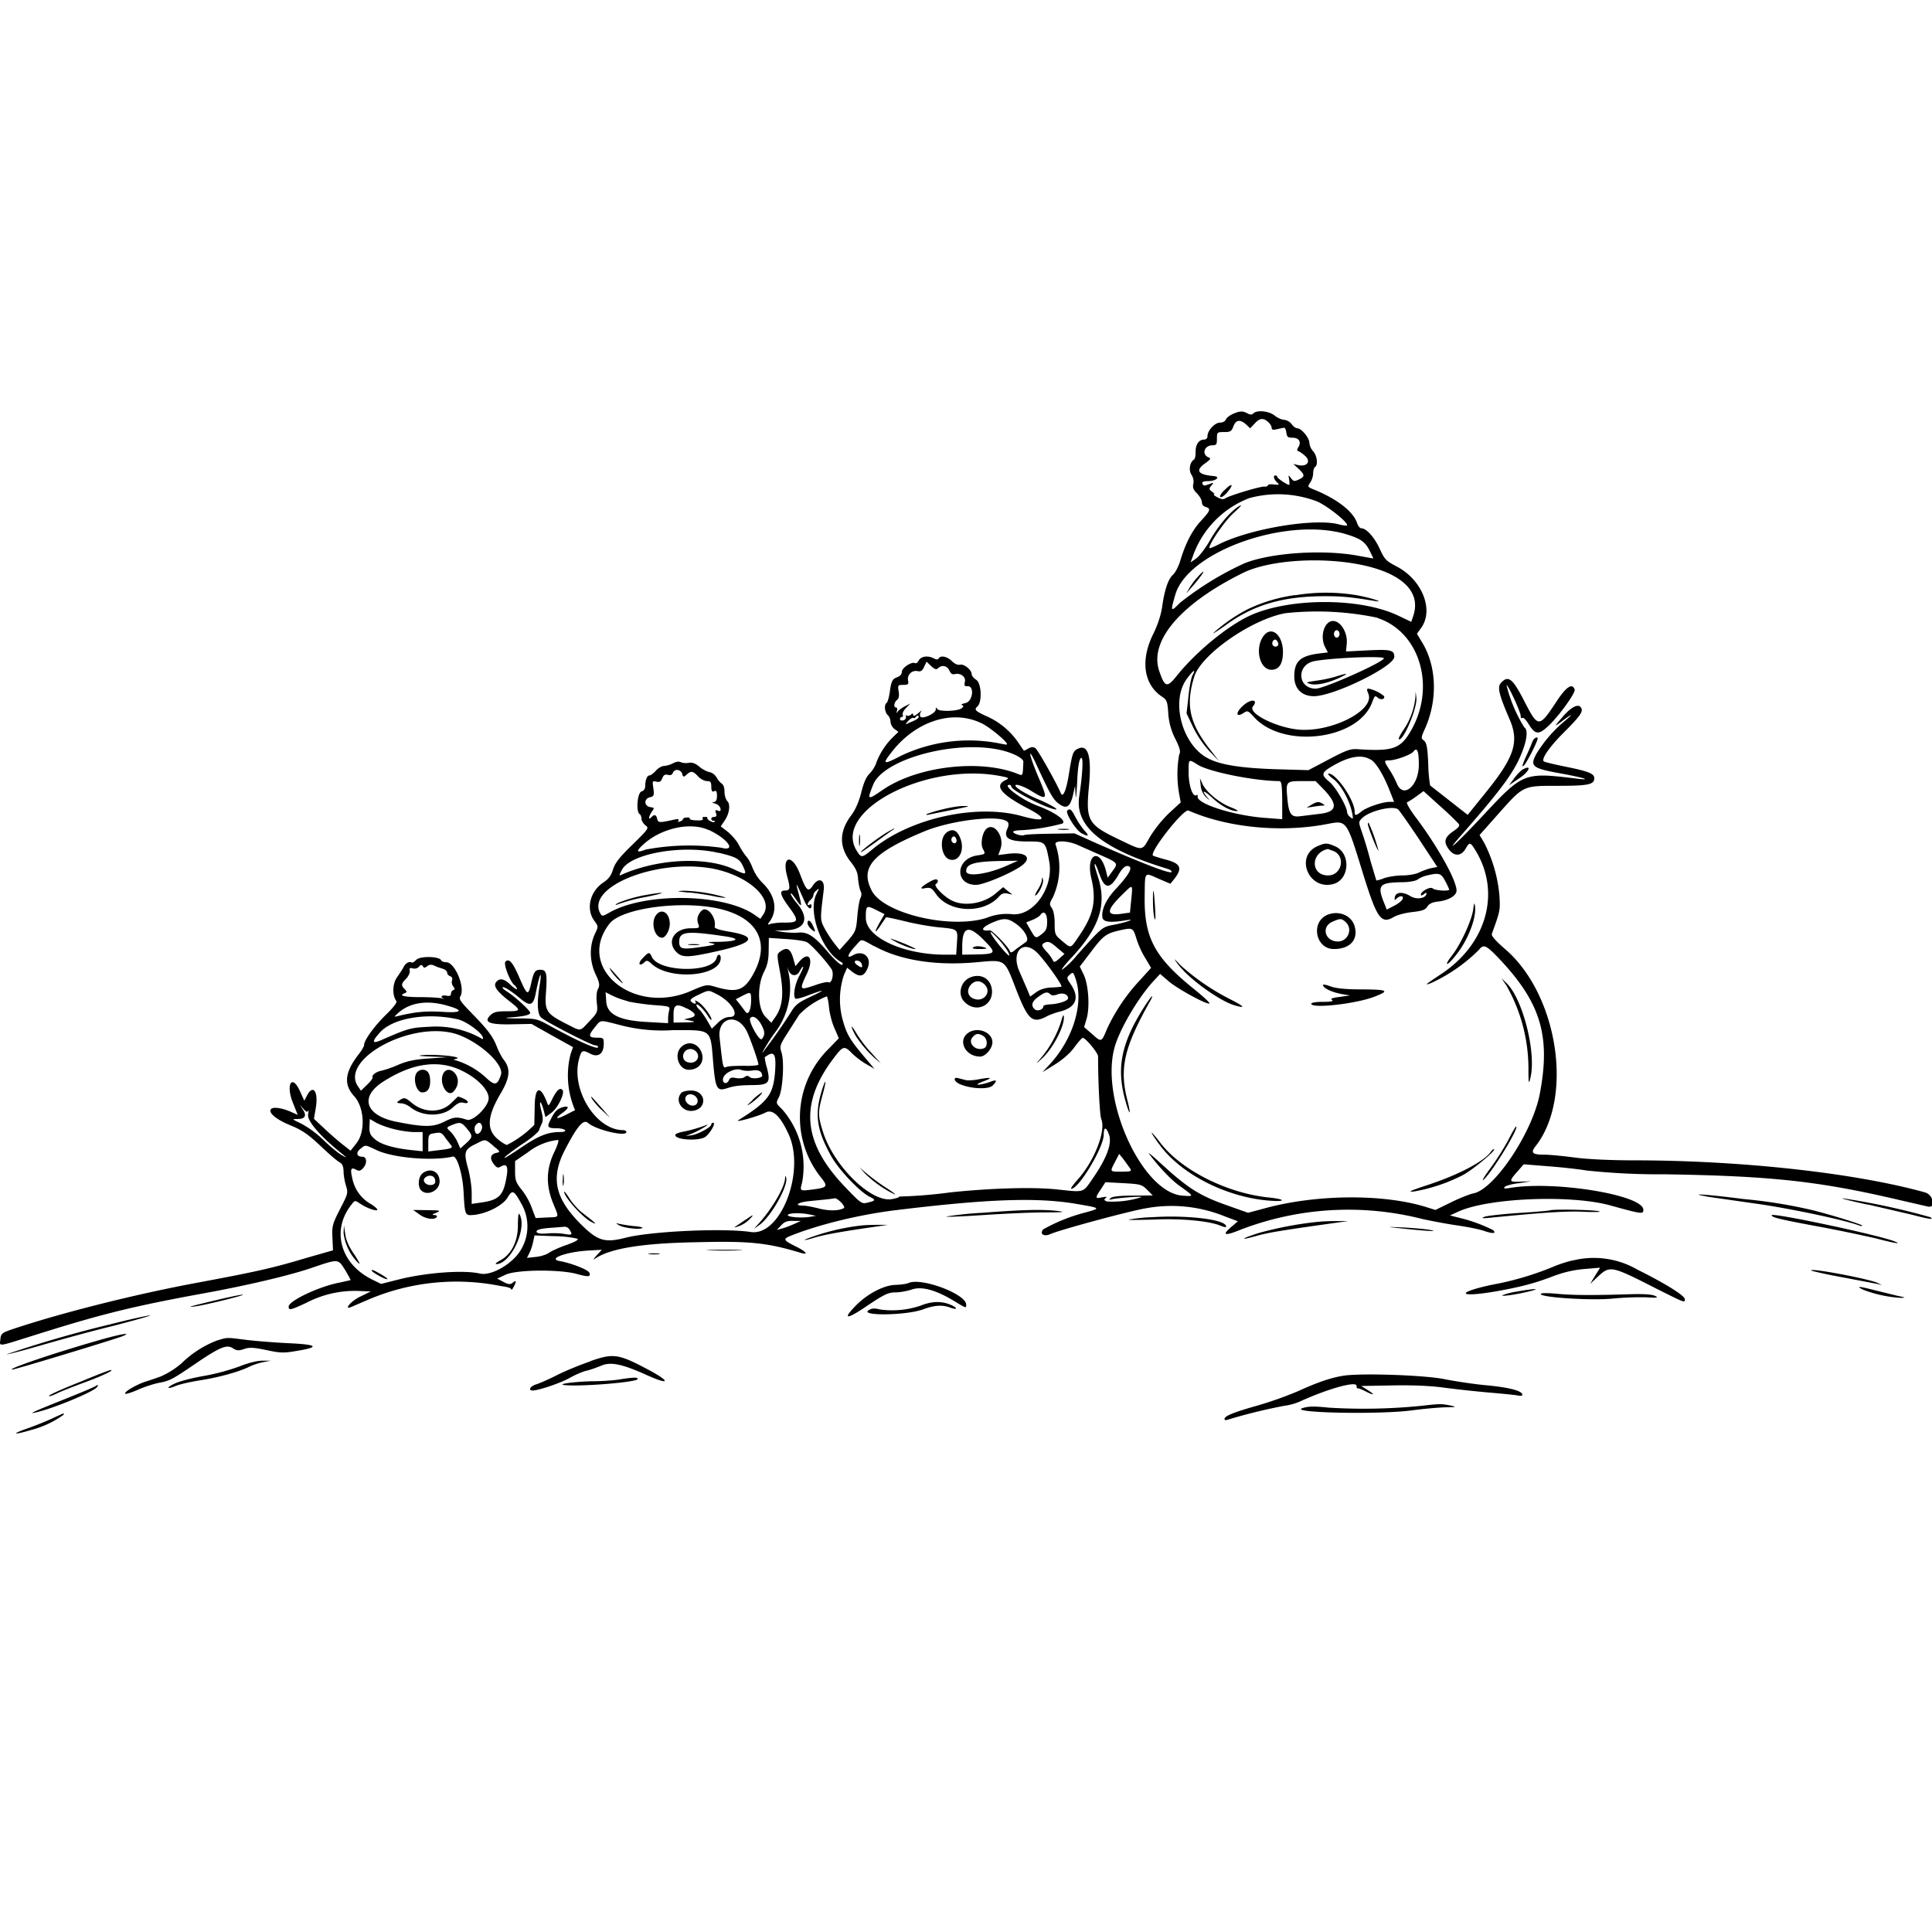 <svg xmlns="http://www.w3.org/2000/svg" id="svg" width="1024" height="1024" version="1.1">
  <path fill-rule="evenodd" d="M653.4 219.4c-1.7.8-3.4 2.1-3.7 3s-1.7 1.6-3.1 1.6c-2.7 0-6.6 4.2-6.6 7.1q0 1.8-1.9 1.9c-2.7 0-4.5 2.7-4.4 6.6 0 1.9-.3 3.7-.9 4-2.2 1.4-2.9 5.6-1.3 8 1 1.5 1.3 3.4 1 4.8-.5 1.9 0 3.2 1.9 5.1 1.4 1.4 2.6 3.5 2.6 4.6q.1 2 2 2.6c3 .8 2.5 2-2.5 7.4-4.6 5-8.1 11.7-10.9 21-.9 3-2.6 6.4-4 7.6q-3.8 3.6-5.7 17.3c-.6 4-2.3 9.2-4.6 13.9-7 14-5.2 27 4.8 33.5 2.3 1.5 2.7 2.5 3.1 8.6a34 34 0 0 0 3.7 13.5c2.5 5.1 3 6.9 2.1 8.4a59 59 0 0 0 0 21l.8 4.4-6.2 5.7a67 67 0 0 0-10 12.4c-4.6 8-3.3 7.8-17 1.3-16-7.7-17.2-9.8-15.4-28.3q2.2-23.9-6.2-19.4c-2.3 1.2-2.7 2.4-4.5 13.5-1.3 8.2-3.1 12.5-4.2 10-3-6.8-12.2-23-13.5-23.9s-2.3-.7-3.9.2c-1.1.7-2.2 1.2-2.3 1l-3.5-5.1a40 40 0 0 0-16.9-13.4c-5.5-2.6-6-3.2-4-5 2.4-2.5 2-12.2-.8-14-1.3-.8-2.4-2.2-2.4-3 0-2.2-4-5.5-6.1-5q-2 .4-4.4-1.9c-2.5-2.5-6-3.2-7-1.4q-.6 1-2.5 0c-3.1-1.7-6.8-1.2-8 1q-1 1.8-2 1.5c-1.7-1-7 2.4-7 4.6q-.1 1.9-2.4 2.8c-2.7 1-3.2 2-4.1 8.5-.4 2.5-1.1 4.9-1.6 5.2-1.4.8-1 5 .6 6.4.8.7 1.5 2.3 1.5 3.6 0 1.2 1 3 2.1 3.8l2.1 1.5-2.4 2.3a38 38 0 0 0-9.3 13.9c-.4 1.6-1.9 4.1-3.4 5.7-2 1.9-3.3 5-4.6 10.2q-1.9 7.3-5 11.7-10.1 13-.7 25c2.9 3.6 3.9 5.9 4 9.3.3 2.5.8 5.3 1.3 6.2q.9 1.8 0 3.7c-.6 1-1.3 5.4-1.7 9.7-.6 7.5-.9 8.2-5 13l-4.4 4.9-2.4-3a63 63 0 0 1-5.2-7.8c-2.8-5.2-2.8-5-.8-21 .7-5.7-2.9-7-6-2-2.3 3.3-3.3 2.3-6.6-6.5-4.2-11-9.9-9.7-6.7 1.6 1.7 6.2 1.5 7.2-1.4 7.2-3 0-2.3 2.5 2.1 8.5 5.6 7.6 5.4 8.5-2 8.5a32 32 0 0 0-7.7.7q-2 .9-.7-.8c4.7-6 3.5-14-3.1-20.6a24 24 0 0 1-5.5-8c-.7-2-2.2-5-3.4-6.3-1.2-1.4-3-4.2-4-6.2s-3.6-5-5.7-6.8l-3.9-3 1.9-2.8c2.7-3.8 3.4-8.8 1.6-10.6-.8-.8-1.5-3-1.5-5q0-3.3-1.6-4.4c-.8-.5-2-2-2.7-3.3a6 6 0 0 0-3.7-2.7c-1.3-.2-3.8-1.5-5.4-2.9q-2.9-2.5-5.5-2c-1.4.3-3.3.1-4.2-.3q-1.6-.8-4.3.6a13 13 0 0 1-4.8 1.4c-1 0-3 1.1-4.2 2.5s-2.8 2.5-3.4 2.5c-1.2 0-2.2 2.4-2.2 5.5q0 2.3-2 3c-2.2.7-3 10.7-1 12 .6.3 1 1.5 1 2.5s1 2.5 2 3.4c2.1 1.4 2 1.7-6.8 10.3-6.9 6.7-9.3 9.8-10.3 13.2-1 3.2-2.3 5-5.2 6.9-7 4.7-9.2 13.9-4.8 20.1 2.3 3.1 2.3 3.2.5 6.9-3 6.4-3 14 0 21 2.4 5 2.6 6.3 1.6 8.3-.8 1.4-1 4.1-.7 7.3.6 5 .5 5.2-3.9 9.9-5.3 5.6-4.2 5.4-11.8 1.6-11-5.6-12-6.9-11.2-17.1.7-10.1.2-11.8-3-11.8-2.8 0-3.5 1-4.9 7.3-1.5 6.7-2.1 6.4-6.2-3.1-3.6-8.3-5.5-10.4-7.4-8.5-1.2 1.2 2.4 10.5 4.7 12.4.8.6 1.4 1.6 1.4 2.1s-1.4-.4-3.2-2q-5.1-5.2-7.8-1.7c-1.7 2 .2 4.8 6.8 10 6.6 5.1 6.5 5.5-1.3 5.5-5.3 0-6.9.4-8.7 2.2-3.6 3.6-.4 5 11.8 4.7l10.1-.2 11 6.2 11 6.1-1.3 3.8a46 46 0 0 0 2.4 29.6l-4.7 2.4c-5.3 2.7-6.4 2.3-2.2-.8 3.6-2.5 4-4 .9-3.3-3.3.8-4.7 2.2-6.8 6.4-2.3 4.3-1.9 4.9 3.1 4.9 2 0 4 .5 4.4 1q.5 1-2.7 1c-6.3 0-11 1.9-19.2 7.3-4.4 3-8.8 5.8-9.6 6.2-2.5 1.1 3-3.2 10.3-8.1 3.8-2.5 7-5.4 7.4-6.3.2-.9 1-2.5 1.5-3.7q1-2-.2-6.3c-.6-2.4-1-4.5-.6-4.8.2-.3 1 1.4 1.6 3.6l1.1 4.2 3-2.2c3.5-2.4 7.5-10.7 6-12.2-1.4-1.4-2.9 0-5.3 4.6-2 4.2-2.1 4.2-3 1.7-3.5-9-6.3-8-6.4 2.5l-.2 9.7a56 56 0 0 1-14.4 10.6c-.4.2-2.5-1-4.7-2.8-6.3-5.1-6-12 1-24 5.2-8.7 5.7-13.4 1.9-18.3-1-1.3-2.7-4.4-3.6-6.8-2.2-5.7-5-9.3-13.5-18-6-6.2-6.8-7.3-5.8-9 2.5-4.7-3-17.9-7.6-17.9-1.3 0-2.5-.5-2.7-1-.7-2.1-10.7-2.4-13-.4-1 1-2.2 1.8-2.4 1.6-1.3-.8-3.2.1-4.3 2-.6 1.3-2.3 3.8-3.6 5.7-2.5 3.4-2.7 9.7-.4 12.7.5.6-1.5 3.3-5.3 7-6.2 6-11.8 13.7-11.8 16.2 0 .8-1.3 3-2.9 5-7.4 9.6-8.1 16-2.3 22.3 5.4 6 6 18.9 1 25l-3 3.8-5.2-4.1c-2.8-2.3-7.1-6.1-9.6-8.5l-4.6-4.3 1-5.9c1.4-8.7-1.5-12.6-4.7-6.4l-1.4 2.7-2.2-4.8c-4.3-9.8-7.9-3.9-3.7 6.3l2.4 6-3.6-1.6c-5-2.2-9.8-2.8-10.7-1.3-1.2 2 3.3 5.6 10.8 8.6 5.6 2.3 8.9 4.5 15.3 10.5 4.4 4.2 9 8.2 10.2 8.8 1.6.9 2.2 2.1 2.3 4.9 0 2 .6 5.5 1.3 7.7 1.2 3.8 1 4.3-3.2 12.4-4 7.9-4.3 8.9-4 15.1l.3 6.7-14 4c-18 5.4-26.6 7.3-56.5 12.9-33.7 6.2-72.6 16-98.5 24.6-6.6 2.2-7 2.6-7.3 5.6-.4 4-1.8 4.1 16.7-1.7 37-11.7 53.3-15.7 91.6-22.7 22.5-4.1 44.6-9.3 56.4-13.3 14.7-5 14.2-5 18 1 1.7 2.8 3 5.3 2.9 5.4l-5.8 1.3c-10.8 2-27 9.7-27 12.7 0 2.1.8 2 9.4-2a56 56 0 0 1 27-6.3l7.1.3-5.7 2.8c-4.8 2.3-8.9 7.2-4.6 5.4l9.8-4.2a119 119 0 0 1 69.8-6.8c2.8.3 5.2 1 5.2 1.7q.1.8 1.3-1.4 2.4-4.6-.7-2c-1.2.9-2.2.8-4.8-.6l-3.3-1.7 4.5-2.1c5.8-2.7 29-2.9 38-.3 5.8 1.6 7.2 1.5 6.4-.7-.6-1.6-9.8-5.2-15.7-6.2-6.8-1.2 3.7-5 15.5-5.6l6.8-.4-2.8 3q-2.3 2.7-1.2 2c7.7-5.6 25-8.5 54.5-9 28.1-.7 37.2.3 54.8 5.6 4.6 1.4 3-.7-2.8-3.5-6.2-3.1-6.6-3.8-2.7-5.4 14.9-6 36.2-11.2 55.3-13.6 48.9-6 74.8-6.9 95.3-3.6 14.2 2.4 14.2 2.4 6.4 4.6a93 93 0 0 0-22.9 9.1c-2 2.5.4 4 3.8 2.5 4.5-2.1 41-12 50.2-13.6a75 75 0 0 1 42 4.1l7.2 2.7-3.5 3q-7.7 6.6 4.6 1.6a159 159 0 0 1 96.7-5.8c4.6 1 12.9 2.6 18.5 3.4s12 2.1 14.5 3c4.4 1.5 6.3 1.3 4.5-.5a81 81 0 0 0-17.8-6.5l-5.1-1.3 4.6-2.1c16-7.2 59.4-9 80.4-3.2 17 4.7 17.5 4.7 17.5 2.3 0-7.8-46.8-15.5-70.5-11.6-3 .5-3.7.4-3-.5.7-.7 4-1.6 7.6-2l6.4-1-5.7.2c-6.2.2-6.3 0-1-6l2.8-3.2 12.4 1c6.9.5 16.3 1.5 21 2.3a368 368 0 0 0 41.5 2c56.2.9 81.6 3.6 124.5 13.7l14.8 3.4c4.5 1 3-6.2-1.5-7.5-37-10.3-97.3-17-154.8-17-12 0-24.5-.6-31-1.5-6-.8-13.3-1.5-16.2-1.5-6.1 0-7.2-1-4.4-4.5 20.3-25.9 11.8-80.5-16.2-104.5q-7.5-6.5-7-8c4.5-12.4 4.5-12.5 4-20.6a76 76 0 0 0-8.2-28l-2.3-3.8 10.1-11.4c13.4-15 12.7-14.7 31.8-14.7 15.8 0 18.9-.7 18.9-4 0-2.4-2.8-3.6-14.5-6-6.5-1.3-12-2.6-12.3-3-1.3-1.3 3-7.6 10.4-15 9-9 10.7-11.4 9.4-13.4-1.4-2.4-5.3-.4-10 5.1-4.2 4.9-4.3 5.1-1.1 2.8 6.2-4.7 7.6-5.3 3.1-1.4a71 71 0 0 0-15.6 17.8c-3.7 6.8-2.4 7.8 13.1 10.6 12.6 2.3 16.9 3.8 7.5 2.6-27.1-3.3-27.8-3-48.2 18.8-14.8 15.9-22.5 22.8-11.8 10.7 18.4-21 25.3-30 29.6-38.6 4.4-9 5.8-16.5 3.3-18a77 77 0 0 1-9.4-22.3c.6-.7 7.5 14.1 7.5 16.3q0 1.5 1 1c.4-.3 1.8 1 3 3 3.6 5.8 5.3 6.1 10.1 1.8 5.7-5.1 15.2-18.2 14.5-19.9q-2-5.4-10 7c-8.9 13.4-9.4 13.4-16.7-.8-6.2-12.1-8.5-13.9-12.4-9.6-2 2.2-1 6.2 4.6 19.2 5.2 12 2.6 20-12.5 38.7l-9.7 12-9.7-7.6-10.2-8a76 76 0 0 1-1-11.5c-.4-8.9-.9-11.2-2.3-12.3-1.6-1.2-1.6-1.5.7-6.6 6.8-15.4 6-33.4-2-46l-2.4-4 2.1-2.9c7.2-9.7.6-26-13.3-33-5.3-2.8-6-3.6-8.6-9.3-2.8-6-7-10.7-9.7-10.7-.7 0-1.8-1.3-2.3-3-2.1-6-10.7-12.6-22.5-17.4-3.7-1.5-3.8-1.6-2.3-3.8.9-1.2 1.6-3.5 1.6-5s.5-3 1-3.3c1.7-1 1.1-6-1-8.3a8 8 0 0 1-2-4.4c0-2.7-4.2-7.8-6.4-7.8-.8 0-2.2-1-3-2.2a6 6 0 0 0-4-2.3c-1.3 0-3.6-1.1-5.1-2.3-3-2.4-9.3-3-11.2-1.1q-1 1.2-3.1 0c-2.6-1.4-4-1.3-7.8.3m18.8 4.3c1 .9 1.8 2.3 1.8 3q-.1 1.6 2.7.8l3.8-.8q.9 0 1.3 2.6c.3 2.3.8 2.7 3.3 2.7 3.4 0 4.8 2.3 3 5.1-.6 1-.7 1.9-.3 1.9.5 0 2.2 1.1 3.8 2.5 3.5 3 1.2 6.1-3.6 5l-2.5-.6 2.8 2.6c3.4 3.2 3.4 4.2 0 5.7-2.2 1-2.7 1-4-.7-1.5-2-1.5-1.9-1 .8.2 1.5.2 2.7 0 2.7-1.1 0-6.3-3.5-6.3-4.2q-.1-.7-1-.8c-1.4 0-.8 2.2 1 3.8 1.3 1.1 1 1.3-1.7 1-1.8-.3-3.3 0-3.3.4q-.2.8-1.7.7c-2-.3-19.2 4.9-21 6.3q-1.2.9-4-.6-2.4-1.3-1.9-1.6.8-.1-1-1.4c-1.6-1.2-1.7-1.6-.4-3.2q2.1-2.2-.5-1c-3.2 1.2-3.7 1.2-4.2-.1q-.5-1.3 3-1.3c4.3 0 6.9-2.4 2.8-2.7q-12.3-1.1-4.4-6.7c2.8-2 3.3-2.7 2-3.1-4-1.6-2.5-6.5 2-6.5 2 0 2.3-.5 2.3-3.5 0-3.4.1-3.5 3.8-3.5 3.3 0 4-.4 4.9-3q2-5.3 6.8-1l2.1 2 2.4-2.5c2.7-3 4.6-3.1 7.2-.8M648.7 260c-1.5 1.6-2.4 3-1.9 3.4s1.8-.5 3-1.7c4.5-5 3.6-6.4-1-1.7m49.6 5.9c6.3 3 16.6 11.5 15.5 12.6-.3.2-2 0-4-.5-12.6-3.6-47.3 2.1-64.1 10.6-2.7 1.4-4.8 2.2-4.8 1.8 0-2.5 8.2-14.3 12.8-18.5 3.2-2.8 4.7-4.6 3.6-4-4.4 2.2-11 9.8-15.7 17.8-2.5 4.5-6 9.1-7.7 10.3l-3 2.1 1-2.6a51 51 0 0 1 30.2-31.5 58 58 0 0 1 36.2 1.9M713 283c8 2.4 10.5 4 13 9 1.1 2.2 2 4 1.8 4l-8.3-1.5c-18.7-3.4-46.2-1.5-60 4.1a164 164 0 0 0-34.2 21c-4.9 5-5 4.7-2.3-4.6 6.8-22.7 58.5-41.1 90-32m3 15.4c25.6 3.9 37.8 14.4 33 28.2l-1 3-6.7-3.2c-20.6-10-60-9.7-80.5.7-11.8 6-27.4 19-37 31-5.3 6.6-6.4 6.3-9.4-2.5-5.4-15.9 11.3-35.5 44.1-51.8 12.5-6.3 36.7-8.5 57.5-5.4m-81.2 7.4a39 39 0 0 0-4.3 5.7l-1.7 3 2.6-3c3.3-3.6 6.9-8.5 6.4-8.5-.3 0-1.6 1.2-3 2.8m51.7 9.6a85 85 0 0 0-25.4 7.6 88 88 0 0 0-18.1 12.6c0 .3 2.8-1.5 6.3-4 14.9-11 30.6-15.6 53-15.6 9 0 13.2.4 26.2 2.5 6.2 1-1.7-1.6-9.3-3a99 99 0 0 0-32.7 0m43.5 12c23 7.5 31.5 37.6 17.1 61-5.1 8.4-9.5 9.8-27.3 8.6-4-.3-6 .4-15.5 5.4l-10.8 5.7-17.5-.5c-19.8-.7-30.2-2.5-36.7-6.3-13.2-7.7-18.8-30.5-10.1-41.8 3.4-4.6 4.8-5.3 2.8-1.6-.6 1.1-1.6 6.1-2.1 11.1l-1 9 3.4 7.2a55 55 0 0 0 8.6 12.7l5.3 5.5-5.8-7.5c-10-13.2-12-22.7-7.4-37.4 3.7-11.8 30.5-30.4 48.3-33.6a156 156 0 0 1 48.7 2.4m-25.6 2.4c-3.4 2.2-4.4 8.9-2 13.3l1.4 2.7-5 .6c-9.7 1.3-12.8 4.2-12.8 12.1 0 6.6 4 10.5 10.4 10.5 10.4 0 42.6-15.7 42.6-20.9 0-3.5-1.8-4-13.9-3.4l-11.7.6.4-4c.7-7.3-5-14.4-9.4-11.5m5.6 6.2q-.2 1.8-1.5 2-1.3-.2-1.5-2 .2-1.8 1.5-2 1.3.2 1.5 2m-40.6 1.5c-4.4 6.7-1.6 17.5 4.5 17.5q6 0 6.1-9.3c0-9.5-6.4-14.5-10.6-8.2m8 3c.7 1.8-1.2 3-2.6 1.7-1-1-.3-3.2 1.2-3.2q.7.1 1.3 1.5m56.2 8.5c-1.6 2.6-31.8 16-36.1 16-9.8 0-10.4-12.8-.7-14.6 9.6-1.8 37.7-2.9 36.8-1.4m-236.3 5.2c2-2 4.8-1.4 6 1.2q1 2.4 2.8 1.9c3.1-.8 6.1 1.5 5.4 4.1-.4 2-.2 2.4 1.3 2.3 3.9-.4 3 8-.9 8.9q-2.9.7-2 1.1 1.5.4 0 1.6c-1.8 1.7-12 2-13 .5q-.9-1.5-.8.2c0 2.1-7.1 5.4-8.2 3.8-.4-.7-.2-2 .5-2.8q.9-1.1-1.6 1t-2.7 1q.1-1.5-1.3-.1-1.4.9-2.1.3-.6-.5-.4.7.1 1.4-1.4 1.9-1.7.3-1.8-.7.1-1 1-1.1t.5-1c-.4-.7.3-2.3 1.6-3.6l2.4-2.5-3 1.5c-1.5.8-3.2 2-3.7 2.8q-1 1.5-.4-.4.4-1.7-.4-1.8c-1.5 0-1.2-2.6.4-4q1.5-1 .9-4.6c-.5-3.2-.4-3.4 2.4-3.4 2.6 0 3-.3 2.6-2.3-.6-3 2-5.6 5-5 1.8.4 2.6-.2 3.5-2.3l1.3-2.7 2.5 2.4c1.9 1.7 2.7 2 3.6 1m210.8 4.5a69 69 0 0 1-10.5 2.2c-5.4.8-5.7 1-3 1.7 3.2.9 9.4-.4 16-3.5q7-3.4-2.5-.4m17.2 9c3.8 8.3-17.8 20-35.6 19.2-12-.6-28.6-8.7-25.5-12.4 3-3.7-1-4.2-5.1-.5-4.2 3.7-4.1 6.7.1 4 2.1-1.4 2.4-1.3 5.5 2.1 15.3 17 54.7 12.3 62.5-7.3 1.6-4.2 1.6-4.2 3.3-2.8 1.6 1.3 4 .6 3.1-1a19 19 0 0 0-8.1-3.9c-1 0-1.1.5-.2 2.5m25 2a37 37 0 0 1-6.1 17c-1.8 2.6-3 5-2.7 5.2 2 2 10-16.6 9.3-22l-.4-3.2zm-263.8 11.3c-.5.5-2.2 1.4-3.9 2-3 1.4-3 1.4-1.1-.7 1-1.1 2.2-1.8 2.7-1.6q.7.4 1.4-.6t1.3-.4q.4.6-.4 1.3m34 2.6c4.4 2.2 14.2 10.3 13.3 11.2-.1.2-2.2-.2-4.6-.7a84 84 0 0 0-51.4 6.6c-9.8 5.1-10.4 4.8-4.7-2.4 12.8-16.1 32.2-22.2 47.3-14.7m292 9.4c-.3 1-1.8 4.6-3.4 8q-3 6.7-1.3 5c1.4-1 7.4-12.9 7.4-14.4 0-1.2-2.2-.1-2.6 1.4m-282.7 4.6c6.7 1.4 12.9 4.5 12.7 6.4l-.2 4.3c-.2 2.6-.5 3-2 2.4-19.8-8.4-53.6-4.6-72.1 8-8.5 5.8-8.6 5.7-5.3-2.6 5.3-13.4 42.6-23.7 66.9-18.5m222.3 8c0 11.1-8.2 18.1-11.6 10a50 50 0 0 0-4-7.5c-3-4.7-3-4.9 0-4.9 3.2 0 11.3-2.9 12.7-4.6q3-4 2.9 7m-202.2.9c6.8 14.6 8.4 17.5 11.4 19.7 4 3 6 1.8 7.5-4.6l1.1-4.9.3 5c.1 2.8.5-.3.8-6.7q.5-11.8 2-13c1.4-1.4 1 7.8-.9 20.4-2.4 15.8 12.2 27.8 46.8 38.3q2 .6 2.2 1.6c0 1.6-16.9-5-42-16.1l-9.5-4.3-13 .2c-7 .1-13.2.4-13.6.7-1.2.7-5.9-.7-5.9-1.7 0-.5 2.1-.9 4.8-.9a106 106 0 0 0 21.3-3.5c2.4-1.5-3.9-6-13.6-9.6-8-3-18.5-10.9-14.5-10.9q.9 0 1 .9c0 2 19.6 12.1 23.7 12.1 1.4 0-3.3-2.7-8.6-5-8.4-3.4-15.2-8-12.2-8 1.3 0 4.5 1.3 7 2.8 9.4 5.8 9.7 5.3 4.7-6.4-5.6-13.2-6.2-18.1-.8-6.1m176.8-3.7c3 2 6.6 8 9.9 16.3l2.4 6.1h-2.3c-3.7 0-12.1 2.8-14.9 5-3.1 2.5-3.7 2.5-3.7.2 0-6-9.7-20.2-13.8-20.2-.8 0 .3 1.3 2.5 2.9 4 3 8.6 11.2 10 18.2.6 3 .5 3.3-1 2-1-.7-1.7-1.9-1.7-2.5 0-3-6.1-13.6-9.5-16.3-4.8-4-4.3-5 4.1-9.6q11.6-6.1 18-2m-91.8 2.6c6 3.8 29.9 8.6 43.2 8.7 1.2 0 1.5 1.9 1.6 10.1v10.1l-9-.7c-16.8-1.2-36.7-7.6-35.8-11.4q.1-1.1-.7-.6c-2 1.1-4.1-5.3-4.1-12 0-7.4-.2-7.3 4.8-4.2m172 2.7a23 23 0 0 0-4.3 4.6l-2.7 3.6 5-3.4c5.8-3.7 7.6-8 2-4.8m-445.3 2c.6 2 .8 2 2.4.6 2.4-2.2 3.4-2 6.1.9 1.3 1.4 3.4 2.5 4.7 2.5 1.9 0 2.3.5 2.3 3q0 3.2 1.5 2.4 1.6-1 1.5 2.5 0 3.2-1.7 3.2-1.7.1.7.8c1.4.4 2.6 1.5 2.8 2.5q.6 2-1.3 1.3-1.9-1-1 1.3.7 2-1 2-1.4 0-1.5 1 0 1 1.2 1 1 0 .5.6c-.6.7-4-1-3.8-2q0-.5-.4-.6h-1.6q-.8 0-.4 1t-3.4.8c-2.2 0-3.8-.5-3.5-.9q.2-.7-1.6-.6c-1 0-2 .4-2 .8q-.1.7-1.6 1.3t-.8-.5-2.2-.5c-8 1.8-8.6 1.7-9.1-.4q-.7-3.4-3.1-.8c-1.7 1.7-1.5-.3.3-3 1.4-2 1.4-2-.7-2.4-3.4-.4-3.7-4.4-.4-5.2 2.2-.5 2.4-1 1.9-4.8-.6-3.9-.5-4 1.6-3.5 1.7.4 2.4 0 3.1-1.8.7-1.7 1.4-2.2 3-1.8q2 .5 2.6-1c.9-2.4 4.1-2 5 .4m167.3 1c5.7 1 6.3 1.3 4.4 2.2-6.6 3-3.1 7.5 11.1 15 11.3 5.8 9.9 7.8-3 4.2-24-6.6-59 1.2-78.8 17.5-5.8 4.8-6.1 4.9-8.6.8-12.7-20.8 35.8-46.5 75-39.7m107.4 5.3a10 10 0 0 0 2.7 6q3.3 3 .6 0c-3.2-4-1.7-3.6 2.9.5 4.6 4.3 9.9 7.1 13.1 7 1 0-.5-.9-3.3-2-6-2.3-13-8-15-12.3l-1.4-3.1zm65.2 2c7.8 8.2 7.1 12-2.5 13l-9.8 1.2c-5 .7-6.2-1-7-9.7s-.6-8.9 7.8-8.9h7.2zm71.3 18c1 1.2.6 2-2.8 4.3-4.6 3.2-5.1 5.7-2 9.7 2.8 3.6 6.3 3.4 8.6-.4 2.3-4 2.6-3.8 5.8 1.5 12.9 22 5.3 48.8-18.4 64.6-9 6-9.4 6.3-5.7 5a88 88 0 0 0 25.5-17.7c2.5-3.2 3.8-2.6 11.7 5.8 21.2 22.8 26.3 40.4 20.5 70.7-4 20.5-24 50.4-35.1 52.6-2 .4-7.3 2.5-11.8 4.7l-8.4 4.1-5.1-1.6c-22.7-7-58.1-6.7-85.2.7l-9 2.4-12.4-4.4c-13.6-4.9-19.7-8.8-34.1-22-4.1-3.8-6.8-6-6-4.9 4.9 6.6 11.8 14 16.3 17.1 7.8 5.6 7.8 5.6 1.3 5.1-21-1.7-43.3-50-36-78 2.4-9.4 12.3-26.4 20.5-35.4l3.8-4.1 4.3 3.7c4.5 4 20.1 12.5 21.8 12 .5-.3-3-3.5-7.8-7.4-21.2-17-26.8-27.4-26.5-49.3.2-13.6-.4-12.9 7.3-9.5l6.3 2.7 1.9-2.3c4.8-6 3.7-8.5-4.7-10.6-3.3-.9-6.1-1.8-6.4-2-1.9-2 16.3-25 18.8-23.9 21 9.2 49.7 11.9 74.3 7 9.5-1.8 9.6-1.6 17.7 24.7 7.8 25.4 10 28.7 16.7 24.8 2-1.2 6.3-2.3 10-2.7 5.2-.6 6.8-1.1 8-3q1.3-2.2 6-2.6c5.3-.7 9.4-3.1 9.4-5.8 0-5.5-10.4-24-22-39.3-2.9-3.9-4.8-7.3-4.2-7.5s2.8-1.6 4.9-3.1l3.8-2.8 8.6 7.8a157 157 0 0 1 9.8 9.3m-77.9-9.8-2.5 1.5 3.4-.5c1.8-.3 4-.6 5-.6q2 .1.1-1c-2-1.3-3-1.2-6 .6m-196 2.5c-4 1-7.6 2.2-8 2.5q-.2.6 2 0l10-2c11.6-2.3 11.8-2.4 7.5-2.4-2.2 0-7.3.8-11.4 1.9m241.8-.2c.7.5 5.7 7.6 11.1 15.7l9.8 14.9-3.5.7c-1.8.4-4.7 1.5-6.3 2.3s-5.5 1.5-8.7 1.5-7.6.7-9.8 1.5a20 20 0 0 1-4 1.2l-3-10c-1.4-5.5-3.5-12.4-4.6-15.5-1.9-5.5-1.9-5.6 0-7.5 3.7-3.8 15.8-6.8 19-4.8m-175.2.7c-1.2 1.2 4.6 10.5 7.5 12q5.9 3.2 1.3-1.7a45 45 0 0 1-4.6-7c-1.9-3.8-2.9-4.6-4.2-3.3m-31.7 6q1.1 1.1-.1 3.7c-2.2 4.9.8 6.7 10.8 6.7 9.5 0 9.4 0 11.4 10.5 2.6 14-8.6 29.6-20.1 28a28 28 0 0 0-13.1 2c-19.2 6.1-54.7-2.3-60.9-14.5-6.3-12.3.5-20 28-31.4 14.6-6 40.1-8.9 44-5m191 1.2c0 1.5 5.1 14.4 5.6 14a90 90 0 0 0-5.2-14.7q-.3-.3-.4.7m-349.5 3c10.2 4.7 15.2 11.7 6.7 9.5a124 124 0 0 0-40 1q-7.7 3-.7-3.2c9.5-8.3 24.6-11.5 34-7.2m147.1-.4c-2 2.1-3 7.8-1.7 10.3 1.5 2.9 1.6 2.9-3 3.6-11.6 1.8-12 15.6-.6 15.6 4.3 0 20.8-7.1 25-10.8 4.6-4 1-6.7-7.8-5.7l-5.4.7 1.1-3c2.5-6.6-3.4-14.9-7.6-10.7m-55.2 3.4c-5.7 3.8-13.4 10-10.5 8.5.7-.4 4.2-2.8 7.6-5.3l8-5.8q1.8-1 1.4-1.2a55 55 0 0 0-6.5 3.8m93.9-3.2c1.5.2 3.7.2 5 0s0-.4-2.8-.4-3.8.2-2.2.4m-59.6 1.6c-4.1 3-2.9 13.1 1.8 14.3 5.2 1.3 8.2-5.8 5.1-12.2q-2.5-5.4-7-2.1m-46.3 4.2q0 4.4.4 2.2a18 18 0 0 0 0-5c-.2-1.2-.4 0-.4 2.8m51.7 0c0 1.7-1.6 2-2.5.5-.8-1.3.4-3.2 1.6-2.5q.8.8.9 2m64.3 2.4 12.2 5.4c9.2 4.1 9.3 4.2 6 8.6l-2.4 3.3-1-4c-3.4-12.3-10.7-8.4-7.7 4.2 2.8 12 1.3 19.3-6.4 30.6-4.8 7-4.1 6.8-9 2.8-3.8-3.2-4-3.5-4-9.3 0-3.8-.6-6.9-1.5-8.2-1.4-2-1.3-2.5.5-5.6a38 38 0 0 0 1.5-28c-1-2.4 6.2-2.3 11.8.2m127 .6c-12.1 5.2-4.8 23.4 8.2 20.1 8.9-2.2 9.7-16.5 1-20.1-4.2-1.8-5.1-1.8-9.2 0M381 452c9.5 2.3 11 3.2 12.9 7.3 2 4.4 1.6 4.5-4.6 1.6-14.5-7-40.2-5.9-59.6 2.6-1.7.8-1.7.7-.1-2.4 4.4-8.7 32.3-13.6 51.4-9m325.6-1.1c6.8 2.6 4.7 13-2.7 13-9.3 0-9.4-12-.1-14zm-172 7.4c-10.8 5-22.5 6.6-22.5 3.3 0-4 4.7-5.2 20.5-5.4l7-.1zm48 4.5c2.9 8.8 5.8 8.7 10.7-.1 1.3-2.2 3-3.8 4-3.8q5.6-.1-6.2 12.5c-4.8 5.2-7.4 10.7-6.8 14.7.3 2.5 4 3 12.3 1.6 6-1 1.1.9-6 2.3-6.5 1.2-6.4 1.2-19.8 16.2a44 44 0 0 1-7.9 7.7c-.6 0 1.7-2.9 5-6.4 14.6-15.6 18.7-27.7 14.3-42-2.3-7.3-2.3-7.6-1.7-7.6a19 19 0 0 1 2 5m-207-3c19.8 3 35.1 16 29 24.8L403 487l-2.9-2c-16-11.4-57.5-12.2-76.8-1.5-4 2.3-4.2 2.3-5.2.5-7.3-13.6 28-28.3 57.3-24m390.6 7c1.2 2.2 2.1 4.3 2.1 4.5 0 1-7.6.5-8.7-.6-1.2-1.2-6.3 1.5-6.3 3.3q0 .9 1.5-.2 1.3-1.1 1.5-.6c0 2.7-5.1 3.7-8.5 1.6-4.1-2.5-7.8-2.3-8.3.5q-.5 2.4.9.8c1.8-1.8 4-1.6 3.2.2-.3.9-2.3 2.5-4.5 3.6l-3.9 2-1.3-3.3c-3.9-9.6-2.7-11 9-11.2 4.4 0 7.8-.7 8.8-1.5.9-.7 3-1.7 4.9-2.1 6.4-1.5 7.4-1.2 9.6 3m-213.8-.6c0 1-1 3.5-2.3 5.4q-1.9 3.2-1 2.8c1.9-1.1 4.4-6.6 3.9-8.4q-.5-2.1-.6.2m-60.4 1.5q-6.2 3.9-1.2 2.8c2.6-.4 3.3 0 5.6 3.3 7 9.8 25 10.5 33.3 1.2 1.4-1.6 2.6-2 4.5-1.6l2.6.6-2.5-2-2.4-2-3.8 3.2c-6.3 5.5-16.6 7.2-23.2 4-4.3-2-10.1-8-8.7-8.8 1.5-1 1.4-2.6-.1-2.5-.7 0-2.5.8-4 1.8m-65.5 9.8c1.7 3.8 3.7 5 3.7 2.2q0-.9-1-.4c-1.6 1-1.2-1.1.5-2.5.8-.7 1.5-1.8 1.5-2.5s.7-1.9 1.7-2.6c1.5-1.3 1.5-1.2 0 1.8-4.9 9.3 2.7 30.4 13 36.2q1.5.8.5 1.5c-.6.3-3.9-2.6-7.3-6.6-7.3-8.6-11-11-15.9-10.5-2 .2-5.5 0-8-.3l-4.5-.7 5.5-.2c10.6-.2 13.2-6 6.5-14.1-2-2.3-3.5-4.7-3.5-5.3 0-.7 1.1.5 2.5 2.6 3.4 4.9 3.6 4.7 2-1.6-1.7-6.2-1.8-7.1-.2-3.7zm173.2-1-.7 7-5 .7c-7.8 1-7.5-2 1-10.3 5.7-5.6 5.5-5.8 4.7 2.7M365 473c4.1.4 10.1 1.3 13.3 2s6 1 6.3.7a84 84 0 0 0-22.1-3.6c-4.3.2-4 .3 2.5 1m246.1 5c0 3.5.4 7.5.9 8.9s.5-1.3.2-6c-.6-10.2-1.2-12-1.1-3m-269.6-3.5c-7 1.3-16 4.4-15.1 5.2a89 89 0 0 1 16-4.3c11.7-2.4 11-3-.9-.9m439.3 7.8c-1 6-6.4 17.8-11.1 24-4.6 5.8-3.1 6.3 1.6.4 6.5-7.8 11.3-19.9 10.5-26.3-.3-2.3-.5-2-1 1.9m-398.2-.3c19.3 5 25.6 17.8 16.8 34-5 9.1-8.7 10.4-20.4 7-4.4-1.3-4.9-1.2-13 2.3-30.5 13.1-61.1-12.6-42.9-35.8 6.7-8.4 39.6-12.6 59.5-7.5m83.8 6.7c-3.2 5.6-3 6.8.3 1.8l2.9-4.3c.1-.2 4.7.8 10.1 2.1 5.5 1.4 13.6 2.8 18 3.2 10.2 1 10 .8 9.5 8.3l-.4 6.2H501c-22.3 0-42.1-9.2-42.1-19.5 0-6.6.3-6.8 5.5-4.2l4.4 2.2zm-94.6-6c-2.2 2.5-2.6 4.5-1.7 7 .8 2.2.6 2.3-4 2.3-8.7 0-13 7.1-7.6 12.6 3 3 6 3 20.5-.2q30.8-6.7 7.5-10.6-8.3-1.4-7.7-2.7c1-5-4.3-11.4-7-8.3m-24.2 2.4c-2.8 4-.6 11.8 3.3 11.8 1.9 0 4.1-4 4.1-7.3 0-6-4.5-8.7-7.4-4.5m207.4 3.2c0 3.6-.5 4.8-2.6 6.5-3.5 2.7-3.5 2.7-6.2-2l-2.3-4 3.5-1.4c1.9-.8 3.7-2 4-2.5 1.8-2.7 3.6-.9 3.6 3.4m149-3.7c-9.5 3.5-7 18.3 3 18.3 8.5 0 13-4.9 11-12-1.5-5.6-8-8.5-14-6.3m-166 4.6c5 3.3 8 8.7 5.6 10.1l-5 3.6c-2.3 2-3 2.2-3.4 1-.8-2.2-9.3-11-10.6-10.9-5.2.6-4.6-1.4 1.1-4 6.1-2.6 8.2-2.6 12.3.2m175.2-.6c4 3.6 1.3 10.3-4.1 10.3-6.9 0-9-7.9-2.8-10.5 4.1-1.8 4.7-1.8 6.9.2m-285.2.6c0 .8.9 2.2 2 3.2 2.3 2 2.5 1.6.8-2-1.2-2.7-2.8-3.4-2.8-1.2m174.3 8.1c.9 3 3 7.8 4.8 10.5l3 5.1-5.8 6.4a99 99 0 0 0-17.5 25.8c-3 7.3-3 7.3-7.8 3l-4.4-3.8 1.4-4.7c1.7-6.3.9-18-1.7-23.3l-2-4.1 6.1-8c6.2-8.3 8-9.6 15.1-11.2 6.8-1.5 7-1.5 8.8 4.3m-80.4 1.3c6.4 6.6 6.1 7-5.6 7.2l-6.3.1v-4.2c0-11 3.5-11.8 12-3m-138.2-2.6c9 1.3 7.7 2.7-2.8 3-5.6 0-6.6.2-4 .7 3 .6 2.4.9-5.3 2-10.3 1.5-11.7 1.2-11.7-2.8 0-5.4 4-5.8 23.8-2.9m145.5 1.7c2 2.2 4 4.9 4.7 6.1 2.3 4.3.3 2.8-4.8-3.5-5.6-7.1-5.6-8.9.1-2.6m-101.6 1.5c2.1 1 10 9.8 13 14.2 1.5 2.3.2 8-1.6 7-.5-.3-3.5.3-6.6 1.4-8.8 3-9 3-5-5.6 4-8 1.4-12.7-3.7-6.9l-2.2 2.6-1.3-4.6c-1.5-4.8-3.3-5.7-6.8-3.1-1.8 1.3-1.8 1.6 0 11.2 2 11.1 1.3 18-2.6 23.5l-2.1 3-3.2-3.3c-4.1-4.4-4.4-16.4-.6-23.8 1.7-3.3 2.4-6.3 2.4-11.2l.1-6.7 9 .6c5 .3 10 1 11.2 1.7m47.3-.1c4 2.2 11.2 4.6 10 3.4a103 103 0 0 0-12.5-5.1q-1.5-.4 2.5 1.7m-11.7 2.1C477 509 496 512 517.8 510c15.2-1.4 14.5-1.9 20.8 14.5 6.3 16.2 8.6 18.2 16.2 14.2 1.5-.8 4.7-2 7.2-2.6 8.4-2.2 10.3-7.3 5.6-14.3-2.3-3.4-2.4-3.6-.6-5.2 1.7-1.5 1.9-1.4 3.1 2.2 4.4 12.8-1.2 31.7-13.6 45.2l-4 4.3 6.8-4.2c4.1-2.6 8-6 10.2-9.1 2-2.7 3.9-4.9 4.4-4.9 1.5 0 8.1 8 8.1 9.8 0 14 .9 31.3 1.7 33.3 2.6 6.1-3.7 22.2-12.5 32-2.4 2.7-4 4.9-3.4 4.9 4 0 17.2-22 17.2-28.7 0-4.3 1.3-4.2 2.8 0q2.5 6.9-8.2 22.6c-5.9 8.5-4.3 8-19.6 6.4-12.6-1.3-34.5-.7-56.4 1.6a253 253 0 0 1-27 2.2c.2.4-1.7 1-4.2 1.4-11 1.6-30.8-18-36.3-36-2.6-8.3-2.6-10.2-.2-19 2.3-8.2 2-10.1-.4-2.3-3.8 12.5-2.6 20.7 5 34.4 4.1 7.4 15.2 19 20.4 21.6 3.5 1.7 3.3 2.1-1.4 3.2-2.7.7-3.5.1-11.7-8.5-22.3-23.3-24.2-43.9-6.2-67.8 5.3-7 5.8-7.2 10.2-2.7a41 41 0 0 0 7.5 5.6l4.2 2.4-4.5-5.3c-8-9.4-10-12.5-12-19.4a41 41 0 0 1 .3-25l1.7-3.9 2.6 2.1c3.9 3 6.2 2.7 8-1.3 3-6-2-10.7-7.7-7.3-3.6 2-2.6-.7 2-5.6 3-3.3 2-3.4 9.4.7m97.1.9 3.8 3.2-2.8 2.5c-2 1.8-2.8 2.1-3.2 1.2a20 20 0 0 0-3.5-4.9c-2.5-2.8-2.8-3.6-1.6-4.4 2.3-1.4 3.4-1 7.3 2.4m-195.1-1.6c1.5.2 3.7.2 5 0s0-.4-2.8-.4-3.8.2-2.2.4M516 502q-1.7 1 3 1 7 0 1-1.3c-1.4-.3-3.2-.2-4 .3m34.6 3.9c4.6 5 12.5 16.3 12 17-.3.2-2.7.4-5.4.5q-4.8.2-8 2.5l-3.2 2.3-1.6-3.9-4-9.2c-5-11.1 2.4-18 10.2-9.2M340.5 508c-2.8 2.9-1.5 4.6 1.3 1.8.9-.9 1.7-.7 3.5 1 9.6 9 36.7 6.8 36.7-3 0-2.3-1.6-2.4-2.2 0-2.2 8-30.6 7.5-34.3-.6-1.3-2.8-1.6-2.8-5 .8m284 3.2c5.4 7.4 21.5 19 29.4 21.5q10 3-2.1-3.2a121 121 0 0 1-26-17.8c-4-4.2-4-4.2-1.4-.5m-167.6.1q.7 2.3-1.7.7c-2.5-1.3-2.8-3.3-.4-2.8 1 .2 2 1.1 2.1 2.1m-230.4.8q1.6-1.2 3.3-.5l2.3 1 2.8.9c1.2.4 2.2 1.3 2.2 2q.1 1.3 1.6 1.9t1 2.2.6 3.2c1 1.2 1 1.6 0 2q-1 .4-1.2 1.9.1 1.6-2.5 1c-2.5-.4-3.5.8-1.2 1.6q.8.3-1.3-.2c-1.4-.3-6.4-.6-11.2-.6-8.4 0-11.7-.8-8.5-2 1.5-.6 1.5-.9.2-2.2-2-2-1.9-3 .8-5.6 1.2-1.3 2-3.1 1.9-4.1q-.7-2.1 1.7-1.3c1.1.3 2.5-.1 3.2-1q1.3-1.5 2-.2c.6 1 1 1 2.3 0m194.2 4.7q2 .3 3.4-2.3 1.2-2.2 1.7-2.1c.2.2-.8 2.5-2.2 5.1-2.3 4.5-3.3 10.4-1.9 11.8.4.3 3.6-.5 7.1-1.9q13.5-5 .5 1.1c-6 2.8-7.7 4.1-10 8a295 295 0 0 1-15 21.4c-.9.9 3.8-7 6.4-10.4a39 39 0 0 0 7.1-33q-.4-3.4 0-1 .9 3 2.9 3.3m-96.8-2.3a30 30 0 0 0 4.8 5.5c3.5 3.2.5-.6-5.4-7q-.4-.3.6 1.5m-37.8 8c-1.5 8.7-1.2 15 .8 16.8 2.5 2.3 26.6 14.7 28.5 14.7q1.6.1 1.7 1c0 1.6-10.8-3.2-25-11-7.4-4.1-7.7-4.2-17.5-4.2-5.5 0-7.7-.3-5-.5q11.6-.7 11.5-2.5c0-1.2-7.7-8.3-12.2-11.2-1.6-1-2.7-2-2.4-2.3.6-.6 5.1 2.3 9.4 6 5.2 4.3 6.9 3.7 8.2-3 2-10.4 3.5-13.2 2-3.8m228.4-4.5c-5.2 2-7 9-3.4 12.8 6.3 6.8 16.3 1.9 14.6-7.1-1-5.3-6-7.8-11.2-5.7m284 4.3a89 89 0 0 1 11.7 43.5c0 8.5.2 9.2 1 5.7 3.4-13.3-4.1-42.6-12.8-50.6l-2.5-2.4zM522 522c3.7 3.7-.5 9.3-5.7 7.4-3.4-1.1-4.2-4.7-1.7-7.5q3.5-3.6 7.4 0m179.3.5c.5 1.6 5 3.6 10 4.5l4.2.7-5.5.8q-5.7.7-4 1.6 1.5 1-4.7 1c-3.5 0-6.3.4-6.3 1 0 2.7 23.5.1 33.4-3.7 8.3-3.2 7.3-3.8-6.2-3.9-9 0-14-.5-17-1.6q-4.3-1.6-4-.4M380 527c8 4 12.5 12 6.9 12q-3.2 0-6.4 3.1l-3.2 3.1-2.6-4.5c-1.5-2.5-3.3-5-4.1-5.7q-1.3-1.2-1.5-2.3c0-1.5 4 2.3 6.1 5.8 1 1.6 1.9 2.5 1.9 1.9 0-1.8-4.3-7.6-7-9.3q-2.2-1.4-1.6-.4c1 1.6-.6 1.7-2.2.1-.8-.8 0-1.7 3.6-3.4 5.9-2.8 5.5-2.8 10.1-.4m-47.4 3.7c2.8.7 9 1.6 13.8 2 8.4.6 8.8.7 8.3 2.7-.3 1.2-.6 3.2-.6 4.5v2.4l-10.5-.6c-15.3-.7-21.9-4-22.3-11l-.3-4.8 3.3 1.7a44 44 0 0 0 8.3 3m65.5-.4c0 4.8-1.4 7.9-2.8 6.3l-3-4-2.3-2.9 3.3-1.7c4.7-2.4 4.8-2.4 4.8 2.4m158.6-3.3q1.1 1.1 3.9 0c2.8-1 5.5 0 5.5 2.1 0 1.3-4.6 2.9-9.1 3.2-2.2.1-4 .5-4 1 .1 1.7-3 2.9-4.5 1.7q-3.4-3 1.9-6.7c3.5-2.6 4.8-2.8 6.3-1.3m-117.3 7c.3 3.2 1.6 8.2 2.9 11l2.3 5.3-5.5 5.7a51 51 0 0 0-3.3 68.9c3 4 2.5 4.6-5.4 5.6-6.5.8-6.5.8-5.3-3.6a46 46 0 0 0-10.6-39c-3.3-3.2-3.3-3.2-1.7-6.3 2.1-4 3-19 1.4-23.8-1-3.2-.9-3.9 3.1-10.1l6.3-9.9a41 41 0 0 1 14.6-9.7c.3 0 .9 2.6 1.2 5.8m167.3-.6c-12.5 19.5-15.2 32.9-10.1 50.5 2.2 7.8 3 7.6 1-.4-4.4-16.9-1.9-28 11.6-52.1 3-5.2 1.2-3.8-2.5 2M237 533c9 2.5 8 4-2.5 3.3-8.9-.5-14.3 0-23.5 2.2-2.4.6-2.4.6.5-2 6.2-5.2 15.1-6.5 25.5-3.5m126.9 1.4q7.5 3.8 1.9 5.1l-3.3.8 3.5.7c3 .6 2.6.8-2.7.9l-6.3.1v-4.5c0-5 1.6-5.8 6.9-3m198.4 7.3a58 58 0 0 1-11.2 19.7q-3.5 3.8 1.2-.5c6-5.5 12.4-18 11.5-22.6-.2-.9-.8.7-1.5 3.4m-319.9-1.6c4.8 1 13.6 7.6 13.6 10q0 1-1.2 0a49 49 0 0 0-27-6c-10.3.5-11.1.7-26 7.2q-7 3-.4-4.2c6.9-7.6 24.6-10.6 41-7m160.9 2.5c2.2 3.9 2.3 5.8.5 8-1.2 1.5-7.2-9.3-6.2-11 1.2-1.7 3.6-.5 5.7 3m-7.6 3.7c1.7 3.2 6.3 16.4 6.3 17.8 0 .5-3.3.8-7.2.7-4 0-8.3.1-9.4.5-2.3.8-2.1 1.6-4-15.4-1.2-10.7 9.3-13.3 14.3-3.6m-66.3-2.9a87 87 0 0 0 27.1 2.5c21.1 0 20-1 21.5 17.2 1.2 13.9 2 15.3 7.3 13.6 4-1.3 6.6-1.6 14.4-1.7s8.8-1.4 6.8-9.1a34 34 0 0 1-1.2-5.6c5-3.8 6.2-2.2 5.5 7.7-1 12.1-3.6 15.7-19.4 25.6-2.6 1.6 10.5-2 14.3-4q5.6-3.1 12.2 11.3c9.2 19.6-4 54.3-19.9 52-14.5-2.2-52.9-.4-66.3 3-11.3 2.9-15 1.7-24.1-7.4-13.5-13.6-15.8-24.4-8.2-39.1 6.6-12.7 9.8-16.5 12.3-14.3 4 3.6 20.3 7.5 20.3 4.8q-.2-.9-1.7-1c-14.5 0-27.8-21.5-23.4-37.7 1.3-4.8 1.8-5 6.2-2.7 4 2 6.9-.2 6.9-5.3 0-3.1-.2-3.3-3.4-3.3-4.7 0-5-1-1.5-5.3 3.6-4.4 2.2-4.3 14.3-1.2m124 5.3a60 60 0 0 0 13.4 14.7L460 556a73 73 0 0 1-5.7-7.7c-3.4-5.8-4-5.4-.9.5m-213.6-1.3c12.1 2.9 27.7 16.3 25.7 22.2-1.9 5.6-3.2 5.9-7.9 1.5a42 42 0 0 0-16.3-9.3q-1.8 0 .7-.8c3.3-1-10.3-2.4-17.5-1.9q-5.7.4 4 .8l9 .3-10 .7c-7.6.5-11.6 1.3-16.5 3.4a57 57 0 0 1-8.8 3.1c-2.6.4-5.4 2.4-4.7 3.5.2.4-1 2.1-2.9 3.9l-3.3 3.2-1.7-2.5c-9-13.9 26.4-33.7 50.2-28.1m273.9-.4c-6.5 3.8-2.4 12.9 5.8 12.9 2.8 0 6.5-4.3 6.5-7.6 0-5.1-7.3-8.2-12.3-5.3m7.4 2c2.3 1.2 2.6 5.7.4 6.5-4.5 1.8-9-3-5.8-6.1 1.7-1.8 2.8-1.9 5.4-.5M361 555c-4 4-1.2 12 4 12 5.4 0 8.6-4.1 6.9-9-1.8-5.1-7.2-6.7-10.9-3m7.8 2.2c3.1 3.1-.2 7.3-4.6 5.7-3.7-1.4-2.3-6.9 1.8-6.9.9 0 2.1.5 2.8 1.2M246 568.1c7.8 4.1 13 9.8 13 14 0 4.3-8.2 12.4-11.5 11.4-5.4-1.7-6.7-1.6-12 1-5.9 3-10.8 3-25.7 0-16-3.3-19.3-13-7-21q24.1-15.6 43.2-5.4m152.7-.7q5-.8 5.3 2.7c0 1.3-5.2 2-6.6.8q-1.3-1.3-2.8 0c-.7.6-2.6.8-4.4.5-2.4-.5-3.3-.2-3.8 1-1 2.5-3.6 2-3.2-.6.4-3 6.4-6 9.7-4.7 1.3.5 4 .6 5.8.3m-177.5.8c-2.7 2.7-.7 10.8 2.6 10.8q4.2 0 4.2-6t-4-6q-1.6 0-2.8 1.2m13.8.7c-2.6 4.9 2 13 5.3 9.7 2.6-2.7 3.1-6.3 1.3-9.1-2-3-5.1-3.3-6.6-.6m271 3c0 4 17.2 6.8 20.3 3.3q3.9-4-2-1.6c-2.1.7-4.7 1.3-5.8 1.3s0-.7 2.3-1.6q8.4-3.1-1.8-1.3c-3 .6-6.3.8-7.4.4l-3.9-1q-1.6-.4-1.7.6m-144.8 7.2c-3.7 3.8 0 10 5.6 9.6 8.3-.7 7.7-10.8-.6-10.8-2.1 0-4.3.5-5 1.2m37.7 3.9q-4.5 4.1-1.4 2c3-1.9 7.3-6.1 6.3-6.1a32 32 0 0 0-5 4m-29.8-1.5c1.6 2 .6 4.5-1.8 4.5-2.5 0-4.6-2.5-3.8-4.5s4-2 5.6 0m-129.7 3c-5.4 5.5-14.6 5.5-21.1 0-3.4-2.9-4.1-3-6.6-1.2-1.6 1.1-1.5 1.3 1 1.5 1.4 0 3.7 1 5.1 2.2 6.4 5 17 5 22.4-.1 2.4-2.2 3.9-2.9 5.6-2.4 3.1.7 3-.9-.2-2.3a11 11 0 0 0-2.8-1zm74.5-2a38 38 0 0 0 5.3 6l4.3 4-4.3-5c-6-6.8-6.5-7.3-5.3-5m-150.5 6.3q.5-1 0 1.9c-.6 3.3 6.1 11.2 17.2 20.2 3.7 3 3.8 3.1.7 1.4-1.8-1-6.3-4.7-9.9-8.2a54 54 0 0 0-11.7-8.6c-4.9-2.3-5-2.4-2-2.4q6.1 0 3-4.9l-1.7-2.7 2 2.3q1.9 2.2 2.4 1m45.3 9.6c3.4.9 8.3 1.6 10.8 1.6h4.6v10.2l-6.6-.7c-8.9-1-15.8-3-18.8-5.8-2.6-2.3-3-3.3-2.7-8l.1-2.6 3.3 1.9c1.7 1 6 2.6 9.3 3.4m38.8-.3c3.3 3.9 3.3 4.5-.4 7.9l-3 2.7-1.6-3.6a22 22 0 0 0-3.7-5.4c-2.3-2-2.2-2.2 1.3-3.6 3.9-1.5 4.6-1.3 7.4 2m8-1.5c.6 1.6-1 4.4-2.4 4.4s-2-3.2-.9-4.6q2.2-2.7 3.3.2M377 596c0 1.4-7 5.2-10.4 5.7l-3.1.4 3-1.2c3.2-1.2 9.4-4.8 8.4-4.8a78 78 0 0 1-13.2 3.8c-2.1.4-3.9 1.2-3.8 1.7 0 2.6 12.5 3.3 15.9 1 2.6-1.9 5.8-7.5 4.2-7.5q-.9 0-1 .9m422.6 7.9c-1.9 3.7-6.2 10.6-9.6 15.2-3.5 4.7-5 7.4-3.5 6 4.7-4.3 19.1-28 17-28-.2 0-2 3-3.9 6.8m-563.7-1 3 3.9c1.4 1.6.6 2-6.2 2.8l-5.7.7v-4.5c0-4 .3-4.6 2.3-5 4.2-.8 4.6-.7 6.6 2m378.4 3.5c11.2 15.9 36 28.5 59 30.1 8.5.6 8-.8-.7-1.7-22-2.2-46.1-14.3-57.3-28.6-6-7.8-6.7-7.7-1 .3m-352.8 1c3.8 3 3.8 3.2 1.4 3.7-3 .7-3.5 3-1.1 6 1.6 2 2.1 2.1 4 1 3.1-1.6 3.8.6 2.3 7.7-1.6 8.1-4.2 10.4-13.4 11.6l-4.7.7v-6c0-3.3-.9-9.2-2-13.1-2.3-8.4-1.8-9.8 4.2-12.7 5.4-2.7 4.7-2.7 9.3 1m32.2 3.5c-4.3 9-4.4 17.7-.4 27.3 3.1 7.6 3.5 6.9-3.7 7.2l-5.7.3-2-5.3c-1-3-3.4-7.3-5.4-9.7-3-3.8-3.5-5-3.5-9.8v-5.4l7-4.8a31 31 0 0 1 15.7-6.4c.7 0-.1 2.7-2 6.6m-94.3-1.3c9 4.3 30 6 40.6 3.5 2.2-.6 5.2 9.2 5.7 18.6.7 12.8.7 12.8 5.7 12.3 7-.8 15.3-5.1 17.7-9.3 2.5-4.2 3.3-3.8 7.4 3.7a24 24 0 0 1 0 23.4c-4 7.7-15.9 14.8-22.2 13.3-8.7-2-28.8-.5-43.6 3.3l-8.7 2.2-4.5-2.2c-17-8.2-22-26-11.4-39.6 2-2.6 2-2.6 4.7-.8 3.4 2.4 9.2 4.4 9.2 3.2 0-.4-1.5-1.7-3.2-2.8a20 20 0 0 1-9.9-13c-1.4-5.7-1-6.9 1.9-5.3 1.5.8 2.3.6 3.6-.8 2.3-2.5 2.1-6.1-.3-6.1-3 0-3.7-2.1-1.1-4.2 2.8-2.2 2.3-2.3 8.4.6m591 .6c-3 5-16.7 12.3-32.9 17.7-10 3.3-11.9 4.1-8 3.7a91 91 0 0 0 25.7-8.6c5.2-2.7 18.3-13.6 16.6-13.8q-.7.1-1.3 1M599 619.3c.9 1.5.4 1.7-4.6 1.7-6.3 0-6.2.2-3.4-5.2l2.2-4.2 2.4 3zM458.5 622a59 59 0 0 0 15.8 11.1c.6 0-1.7-1.7-5-3.8s-7.6-5.4-9.8-7.2l-4-3.4zm-234.3-.3c-2.5 1.7-3 7.1-1 9.2 3.3 3.3 9.8.2 9.8-4.7 0-5.1-4.6-7.5-8.8-4.5m74 3.9q.1 4.4.5 2.2a18 18 0 0 0 0-5c-.2-1.2-.4 0-.4 2.8m-67.9-1q1.2 3.4-2.3 3.5c-2.6 0-4.4-2.3-2.9-3.8 1.7-1.7 4.5-1.5 5.2.4m185.7-.1c-.3 4.8-6.7 15.7-13.5 23.4l-3.1 3.4 3.2-2.3c6-4.4 15.1-20.5 14-24.9q-.5-1.8-.6.4m191.9 6 3 3-10.6.1c-6.8 0-11 .5-11.7 1.3q-1.5 1.4.3.7c2.4-.7 16.6-1.8 16-1.2a50 50 0 0 1-18.4 2.3c-1.5-.7-1.6-1-.5-1.9q1.4-.9-1.9-.3c-3.8.8-3.9.5-.7-4.3l2.4-3.7 9.5.5c9 .5 9.8.7 12.6 3.5m-309 1c0 2.9 10 13.9 14.5 16.1 3.4 1.7 2.8 1-5-5-2-1.6-5-4.9-6.6-7.4s-2.9-4.2-2.9-3.6m605.5 2.5L931 638c17.8 2.5 47 8.7 54.3 11.5q1.6.6 1.7.1c0-.6-15.7-5.5-26-8.1a265 265 0 0 0-37-6c-18.4-2.4-30.4-3.2-19.5-1.4m-458.6 3.3c1.2 1.3 1.9 2.6 1.4 2.9-2.6 1.5-7.7 1.6-13 .3-3.4-.9-7.3-1.6-8.7-1.6-5.2 0-2.4-1.9 3.6-2.4 5.8-.6 10.7-1 13.4-1.5.6 0 2 1 3.3 2.3m544.1 1 23.7 5.5q13.1 3.5 9.3 1.2a380 380 0 0 0-46.5-10c-1.1 0 5 1.6 13.5 3.4m-767.8 5.1c3.3 2.5 8.2 3.2 9.3 1.4q.4-.9-1.2-1-2.2 0 .4-1c3.4-1.4 3-1.5-4.7-1.6l-7-.1zm298.6-.8a180 180 0 0 0-19.3 2c.2.3 9.1-.1 19.7-.8s25.1-1.4 32.3-1.4c9.6 0 11.6-.2 7.5-.7-8.1-1-18.2-.8-40.2.9m300.7-1.3c-.5.2-8 .9-16.6 1.4-8.6.6-16.7 1.5-18 2q-3.1 1.1 2.1.6c30.3-3 42-3.7 51-3.2 5.8.2 9.1.1 7.5-.3-3-.8-24.1-1.2-26-.5m-547 8c0 8.5-3.5 15.5-9.5 18.6q-3 1.7-2 1.9c7.8 0 16.8-19.5 12.2-26.6-.4-.7-.7 2-.7 6m154.6-5.7 3.4.7-3.5.6c-4.8.7-12.1 0-11.4-1.1.6-1 6.8-1.2 11.5-.2m509.9.4c0 1.2 4.9 2.3 26.5 6.3a863 863 0 0 1 28.9 6c10.2 2.7 14 3.2 9.6 1.5-8.2-3.3-65-15.4-65-13.8m-543.6 2.2-5 3.4q-2.5 1.5 1.2.2a16 16 0 0 0 5.5-3.5q4.3-4.4-1.7 0m215.8-1.3a92 92 0 0 0-13 1.3c-.2.3 5.6.2 13.1 0 14.3-.7 29.4.7 35.5 3.2q3.6 1.5 3 .1c-1.2-3.4-20.2-5.7-38.6-4.6M421 648.7c-2 .9-4.8 2-6.4 2.4l-2.9.8 2.3-2.4c1.8-2 3.3-2.5 6.4-2.4h4.1zm276.5-1a193 193 0 0 0-30.3 5.8c-10 3.2-10.5 4.2-.7 1.4 6.1-1.7 14.5-3 41.5-6.8l6.5-.9h-7c-3.9 0-8.4.3-10 .5m-369.4 1.7c2.5 1.5 11.3 2.5 12.4 1.4.3-.3-2-.8-5.2-1-3.2-.4-6.7-1-7.8-1.3q-1.8-.5.6.9m127.9.2a118 118 0 0 0-29.4 7.4c-.5.5 1.8 0 5-1 5.3-1.6 14-3.2 32.9-5.9l6-.9h-6c-3.3 0-7.1.2-8.5.4m-273.9 3.9a27 27 0 0 0 7.9 16c1.2 1.1.3-.8-2-4.3q-4.4-6.2-5-11l-.7-4.7zm119.9-1.6c1.5 2.8 1.4 2.8-3.6 2a41 41 0 0 0-8.9-.1c-2.5.2-4.5 0-5-.7-.7-1.2 1.8-2 8.5-2.4l6.2-.5q1.7 0 2.8 1.7m439-1c14.8 1.6 21.8 2 17.5 1.1-2.2-.5-8.7-1.1-14.5-1.4-9.2-.4-9.5-.4-3 .3m-435 5.6q1.4.8-5.6 3.3c-3.8 1.3-8 3.2-9.4 4.2s-4.6 2-7.1 2.2l-4.6.5 1.3-2.6a26 26 0 0 0 2-6l.7-3.3 10.6.4a58 58 0 0 1 12 1.3m70.4 6.2c4.2.2 11.2.2 15.4 0 4.3-.1.8-.3-7.7-.3s-12 .2-7.7.3m-32 2c1.5.2 3.7.2 5 0s0-.4-2.8-.4-3.8.2-2.2.4M834 668c-2.5.4-7.2 1.9-10.5 3.3a159 159 0 0 1-32.5 9.6c-19.7 4.2-18.4 7 1.6 3.6 13-2.3 20.8-4.3 30.4-8 5.8-2.2 11-3.4 16.8-3.9l8.3-.7-2.7 4.3-2.6 4.3 3.3-3.1c7.4-6.9 7-7 33 6.2 14 7 13.9 7 13.9 5 0-1.9-10.5-8.4-25.2-15.7A46 46 0 0 0 834 668m-637 5.4c0 .8 6.7 4.6 8.1 4.6.8 0-.6-1.1-3-2.5-4.4-2.5-5.1-2.8-5.1-2m763-.1c.4.3 7.8 2 16.6 3.6l18.4 3.5 2.5.6-2.5-1.2c-5-2.2-36.4-8.1-35-6.5M481.6 680c-1.1.5-4 .9-6.6 1-6.2 0-15.1 4.6-21.3 10.9-7.6 7.7-5 7.7 6.2 0 8.8-5.9 11-6.9 14.6-6.9 2.4 0 6.3-.7 8.7-1.5q7.8-2.8 22.4 6c6.6 4 6.5 4 6.5 2 0-5.6-23.6-14.5-30.5-11.5m505.7 3.5a67 67 0 0 0 20.1 4.4c2.8-.1 2.7-.2-1.3-1l-12.2-3c-9.1-2.3-10.2-2.3-6.6-.4m-183 1a39 39 0 0 0-8 2c-.9.8 7.2-.3 14.1-2s3.1-1.6-6.2 0m12.5 1.3c-1 1.8 26 3.6 37.8 2.5a157 157 0 0 1 18.1-.7c6 .4 6.6.2 4.5-.8q-2.5-1.2-14.5-.8c-19.6.6-29.5.5-37.7-.3-4.2-.4-7.9-.4-8.2 0m-702.1 3.4c-14.4 3.4-16.2 4-11 3.3 5.3-.7 27.5-6.2 25-6.2-1.1 0-7.4 1.3-14 2.9M488 692a47 47 0 0 1-21.9 2q-3.4-1-5.5.3c-5.8 3.3 20 3 28.9-.4 5.6-2.1 10-2.4 14-.9 4.2 1.6 4.3.2.2-1.5q-7.1-3-15.7.5m-429.5 9.9a623 623 0 0 0-55 15.9c.2.2 7.7-1.7 16.7-4.3S46.6 706 59 703c12.4-3.2 21.6-5.8 20.5-5.8s-10.5 2-21 4.7m-8 9c-24.3 7-47.3 15-44 15 1.2.1 54.9-16.2 58.5-17.7 5.7-2.4-1.9-1-14.5 2.7m64.5-.4a55 55 0 0 0-18.8 12.1 44 44 0 0 1-10.9 6.9c-2.6 1-6.6 2.3-8.8 3-5 1.8-11 5.4-10.1 6.2.3.3 3.2-.6 6.5-2 3.2-1.5 8.2-3.1 11-3.7 6.2-1.2 7-1.6 19.1-9.8 13.3-9.1 17.2-10.8 20.4-8.6 2.1 1.3 3.1 1.4 6 .4s5.2-.8 12 .6c7.5 1.6 9.1 1.6 16.5.3q18-3-5.6-4c-7.6-.4-17.6-1.2-22.3-1.8-10.1-1.3-9.4-1.3-15 .4m198 11c-5.2 1.8-13.2 5-17.7 7.3s-9.6 4.5-11.3 5c-3 1-4.2 3.2-1.7 3.2 3.5-.1 14.9-4 19.7-6.7 3-1.7 7-3.4 8.9-3.8 1.8-.4 5.2-1.6 7.6-2.6 5-2.2 10.8-1.1 23.6 4.6 12.2 5.6 14 4.3 2.7-1.9-17-9.1-19.4-9.5-31.8-5.2m-186 2.8a115 115 0 0 1-18.5 5c-6 1-13 2.8-15.4 3.9-5.2 2.3-5 3.6.2 1.4 2-.8 8-2.2 13.4-3 9.8-1.6 20.3-4.5 25.6-7.2a36 36 0 0 1 7-2.3l4.2-.8H139c-2.7 0-7.5 1.2-12 3M43.5 732q-20 8-17.2 8c.4 0 2.1-.6 3.8-1.4 1.6-.9 8-3.4 14.2-5.7 9.9-3.6 17-7 14.2-6.7-.6 0-7.3 2.6-15 5.8m668.9-2.9c-6.6 1-13.8 3.4-24.3 8.2a198 198 0 0 1-21 7.5c-13.2 3.7-18.1 5.7-18.1 7.3q.1.8 1.3.5a292 292 0 0 1 30.4-7.5 30 30 0 0 0 9-2.6c14.9-6.7 29.3-10.6 29.3-8q0 1.5.8 1.4c.4-.1 2.1.6 3.9 1.5 4.6 2.4 5.4 2 1.3-.6l-3.5-2.2 16.5-.3c10.8-.2 20.3.2 27.5 1.2 6 .8 16.9 2 24 2.6s14 1.3 15.3 1.6q2.5.4 2-.8c-.7-2-8-3.7-20.3-4.8-6-.6-15.2-2-20.3-3-9.9-2.2-43.6-3.4-53.8-2m-383.9 2c-2.7.5-9.5 1-15 1-9 .2-18.4 1.5-14.5 2 8.2 1 39-1.5 39-3.2 0-1-2.4-.9-9.5.2M50 735c-.8.5-8.5 3.7-17 7.1-16 6.4-18.6 7.6-13.5 6.4 9.6-2.3 30.5-11 32-13.4q1.3-2-1.5 0m703.5 10a305 305 0 0 1-49 1c-7.7-.8-11-.8-14 .2-8.5 2.5 40.2 3.6 58 1.2 6-.8 14-1.5 17.5-1.6 6.1-.1 6.3-.2 2.5-1-4.5-.9-5.3-.9-15 .2m-726 6.8a180 180 0 0 1-12.7 5.1c-9 3.1-8 3.8 1.4 1a52 52 0 0 0 17.3-8c.8-1.3 1.1-1.4-6 1.9"/>
</svg>
